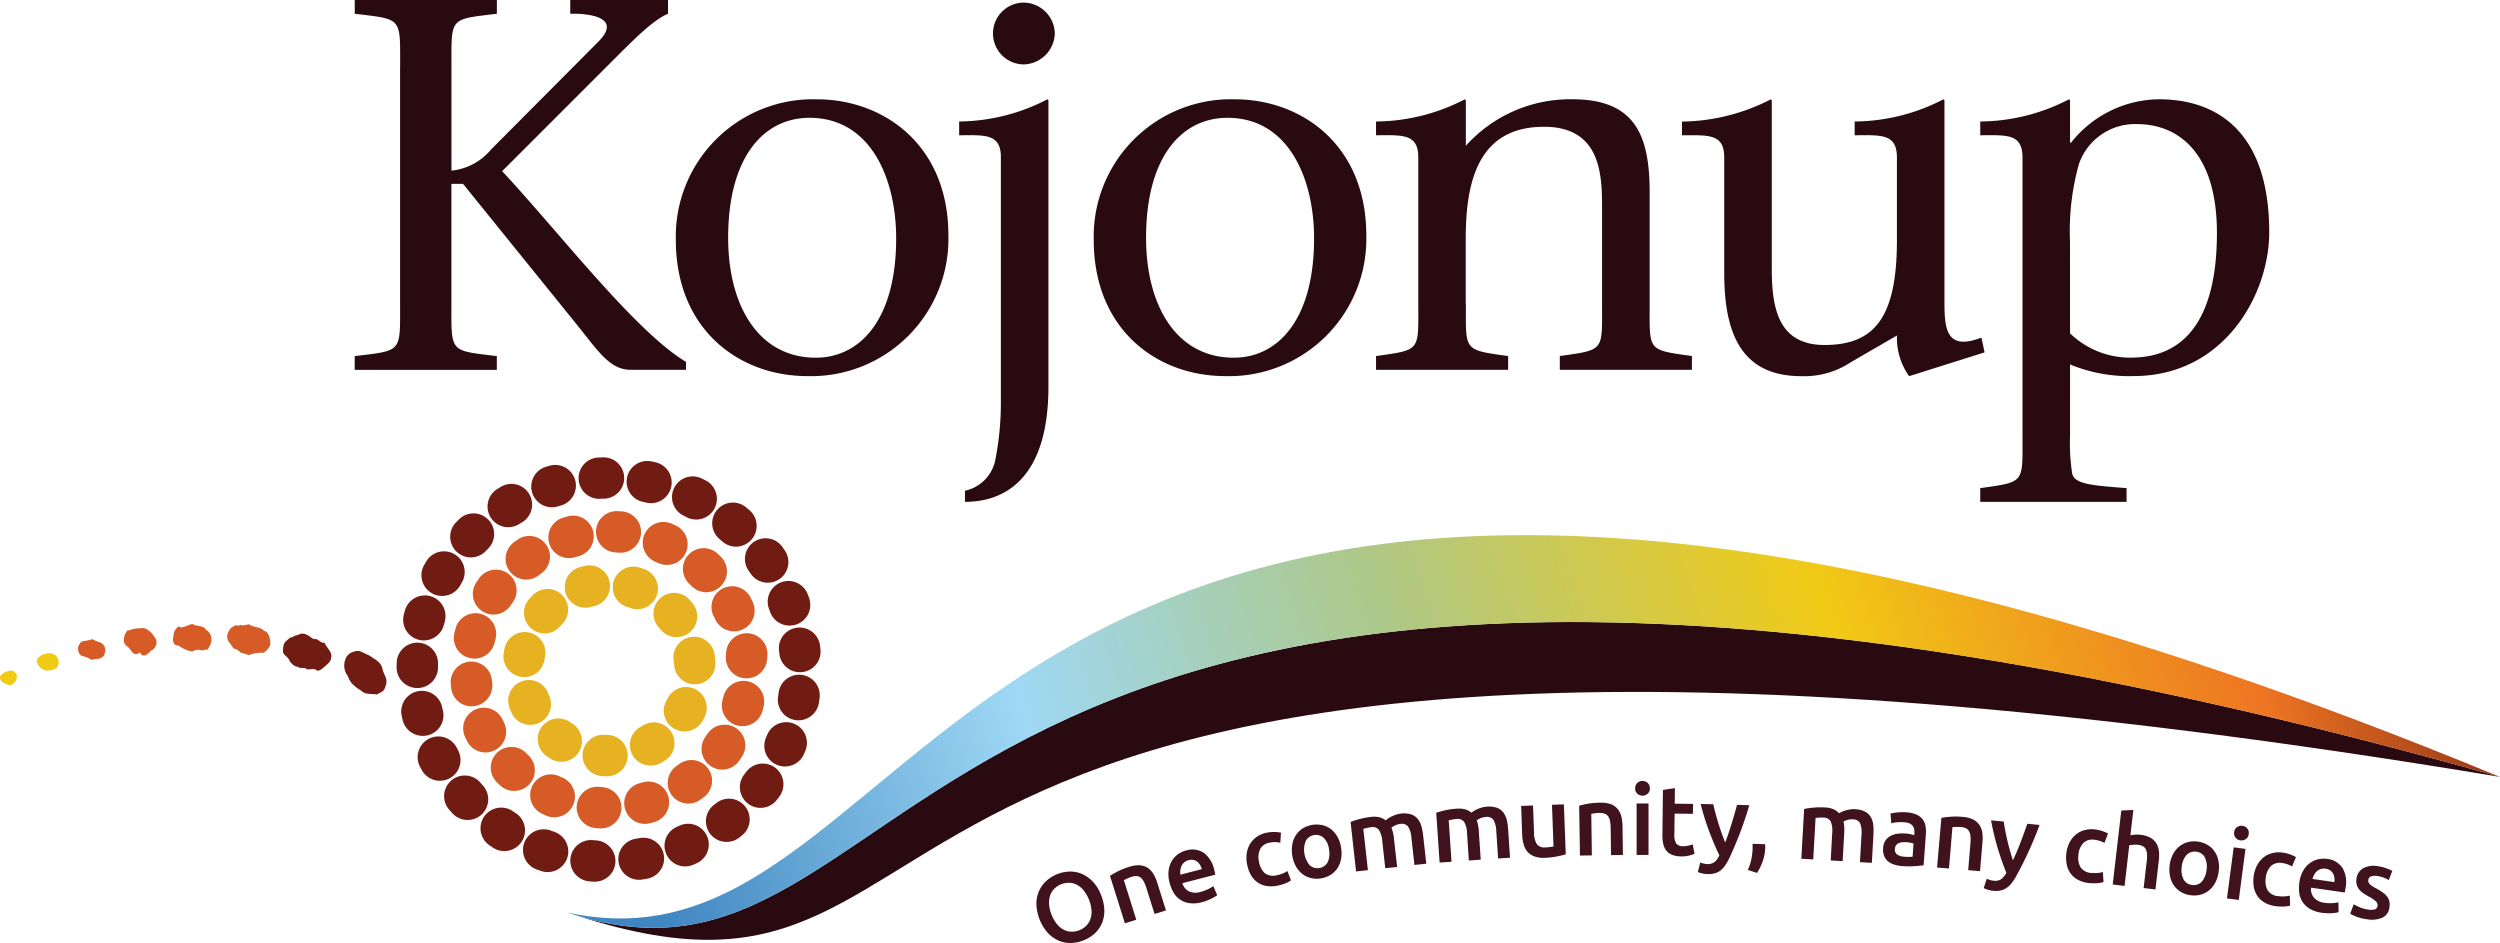 <svg xmlns="http://www.w3.org/2000/svg" xmlns:xlink="http://www.w3.org/1999/xlink" width="221.193" height="83.434" viewBox="0 0 221.193 83.434"><defs><linearGradient id="a" x1="-0.003" y1="0.541" x2="0.999" y2="0.388" gradientUnits="objectBoundingBox"><stop offset="0" stop-color="#4086c1"/><stop offset="0.215" stop-color="#9ed8f4"/><stop offset="0.414" stop-color="#adc889"/><stop offset="0.639" stop-color="#f1ca16"/><stop offset="0.846" stop-color="#ee7523"/><stop offset="1" stop-color="#711c12"/></linearGradient></defs><g transform="translate(-82.253 -82.03)"><g transform="translate(113.635 82.03)"><path d="M154.852,87.874c0-4.347.188-4.114-4.018-4.627V82.03H163.41v1.217c-4.205.513-4.018.279-4.018,4.627v9.253a5.238,5.238,0,0,0,3.505-1.872l9.532-9.578c2.055-2.105-.842-2.476-2.526-2.43V82.03h8.649v1.217c-1.355.563-3.13,2.384-5.048,4.3l-9.628,9.628c4.86,5.189,11.779,14.209,16.268,16.872v.7h-4.91c-1.821,0-2.851-1.638-4.768-4.018L160.417,98.3h-1.03V108.91c0,4.347-.188,4.114,4.018,4.627v1.217H150.83v-1.217c4.205-.513,4.018-.279,4.018-4.627V87.874Z" transform="translate(-150.83 -82.03)" fill="#290a11"/><path d="M212.92,113.663A12.143,12.143,0,0,1,225.4,101.23c5.844,0,11.637,3.972,11.637,12.058a12.15,12.15,0,0,1-12.479,12.433C218.576,125.726,212.92,121.658,212.92,113.663Zm19.495-.137c0-5.189-2.2-10.658-7.665-10.658-4.018,0-7.2,3.414-7.2,10.612,0,5.981,2.663,10.612,7.761,10.612C229.188,124.088,232.415,120.77,232.415,113.526Z" transform="translate(-184.507 -92.444)" fill="#290a11"/><path d="M271.393,96.237c0-2.151-1.451-1.963-3.693-1.963V93.056a17.22,17.22,0,0,0,7.807-1.963l.092.092v25.334c0,7.944-3.693,10.191-7.386,10.191v-.984a3.485,3.485,0,0,0,2.663-2.618,25.993,25.993,0,0,0,.513-5.423V96.237Zm2.009-13.7a2.786,2.786,0,0,1,2.759,2.709,2.818,2.818,0,0,1-2.709,2.759,2.734,2.734,0,0,1-.05-5.469Z" transform="translate(-214.218 -82.307)" fill="#290a11"/><path d="M293.72,113.663A12.143,12.143,0,0,1,306.2,101.23c5.844,0,11.637,3.972,11.637,12.058a12.15,12.15,0,0,1-12.479,12.433C299.376,125.726,293.72,121.658,293.72,113.663Zm19.495-.137c0-5.189-2.2-10.658-7.665-10.658-4.018,0-7.2,3.414-7.2,10.612,0,5.981,2.663,10.612,7.761,10.612C309.988,124.088,313.215,120.77,313.215,113.526Z" transform="translate(-228.331 -92.444)" fill="#290a11"/><path d="M356.249,119.314c0,4.206-.233,4.068,3.739,4.627v1.217H348.3v-1.217c3.972-.563,3.739-.421,3.739-4.627V106.368c0-2.151-1.451-1.963-3.739-1.963v-1.217a17.261,17.261,0,0,0,7.853-1.963l.092.092v4.018a12.428,12.428,0,0,1,9.441-4.114c5.7,0,6.823,3.414,6.823,8.274v9.816c0,4.206-.233,4.068,3.739,4.627v1.217H364.559v-1.217c3.972-.563,3.739-.421,3.739-4.627v-8.6c0-2.947-.188-7.056-5.144-7.056-5.981,0-6.919,5.144-6.919,9.958v5.7Z" transform="translate(-257.934 -92.438)" fill="#290a11"/><path d="M427.549,125.726a5.787,5.787,0,0,1-1.075-3.6l-4.114,2.384a7.438,7.438,0,0,1-4.347,1.217c-5.377,0-6.823-3.881-6.823-9.116V106.378c0-2.151-1.451-1.963-3.739-1.963V103.2a17.558,17.558,0,0,0,7.853-1.963l.092.092V116.19c0,3.505.563,6.777,4.672,6.777,4.347,0,6.4-2.338,6.4-9.253v-7.34c0-2.151-1.451-1.963-3.739-1.963v-1.217a17.261,17.261,0,0,0,7.853-1.963l.092.092v17.81c0,2.384.142,4.393,3.272,3.18l.279,1.309Z" transform="translate(-290.016 -92.444)" fill="#290a11"/><path d="M473.064,131a17.328,17.328,0,0,0,.188,3.318c.188.984,1.872,1.075,4.814,1.309v1.217H465.12v-1.217c3.972-.563,3.739-.421,3.739-4.626V106.368c0-2.151-1.451-1.963-3.739-1.963v-1.217a17.261,17.261,0,0,0,7.853-1.963l.092.092v3.739h.092a10.047,10.047,0,0,1,7.761-3.835c5.144,0,9.77,2.851,9.77,11.779,0,5.423-3.926,12.713-12.012,12.713a13.645,13.645,0,0,1-5.61-1.03Zm0-9.07a7.63,7.63,0,0,0,5.377,2.151c6.777,0,7.619-6.823,7.619-11.033,0-7.2-3.505-9.628-7.056-9.628a5.252,5.252,0,0,0-5.144,3.505,21.894,21.894,0,0,0-.8,6.823Z" transform="translate(-321.295 -92.438)" fill="#290a11"/></g><g transform="translate(132.43 129.377)"><g transform="translate(0 0)"><path d="M193.8,228.27c40.06,12.983,13.184-38.4,170.147-12.273C220.941,175.667,226.327,238.168,193.8,228.27Z" transform="translate(-192.931 -194.605)" fill="#290a11"/><path d="M362.916,206.89C224.263,149.555,226.464,226.449,191.9,218.88c.288.1.586.192.874.279C225.3,229.057,219.911,166.556,362.916,206.89Z" transform="translate(-191.9 -185.494)" fill="url(#a)"/></g></g><g transform="translate(82.253 122.497)"><path d="M176.461,208c-.041,0-.087,0-.133,0-.128-.009-.252-.018-.38-.032a1.83,1.83,0,0,1,.352-3.643c.1.009.188.018.284.023a1.83,1.83,0,0,1-.124,3.656Zm3.917-.165a1.828,1.828,0,0,1-.288-3.633l.3-.05a1.829,1.829,0,1,1,.636,3.6l-.352.06A2.174,2.174,0,0,1,180.378,207.834Zm-8.086-.682a1.869,1.869,0,0,1-.586-.1l-.352-.124a1.83,1.83,0,1,1,1.245-3.441l.279.1a1.831,1.831,0,0,1-.586,3.565Zm12.177-.5a1.83,1.83,0,0,1-.728-3.51l.265-.119a1.829,1.829,0,0,1,1.528,3.322l-.343.151A1.775,1.775,0,0,1,184.47,206.648Zm-16.007-1.359a1.825,1.825,0,0,1-1-.3c-.105-.069-.21-.142-.316-.211a1.829,1.829,0,0,1,2.078-3.011c.078.055.156.105.238.156a1.83,1.83,0,0,1-1,3.364Zm19.668-.81a1.828,1.828,0,0,1-1.13-3.267l.238-.188a1.829,1.829,0,0,1,2.3,2.842l-.284.224A1.8,1.8,0,0,1,188.13,204.479Zm-22.913-1.94a1.831,1.831,0,0,1-1.35-.595l-.243-.27a1.827,1.827,0,1,1,2.732-2.425l.2.224a1.834,1.834,0,0,1-.11,2.586A1.8,1.8,0,0,1,165.218,202.539Zm25.915-1.071a1.831,1.831,0,0,1-1.446-2.952l.178-.233a1.828,1.828,0,0,1,2.933,2.183c-.073.1-.146.2-.224.293A1.809,1.809,0,0,1,191.132,201.468Zm-28.372-2.4a1.829,1.829,0,0,1-1.615-.97l-.169-.32a1.83,1.83,0,0,1,3.258-1.666l.137.265a1.829,1.829,0,0,1-.755,2.476A1.8,1.8,0,0,1,162.76,199.07Zm30.537-1.263a1.868,1.868,0,0,1-.728-.151,1.828,1.828,0,0,1-.952-2.407l.114-.275a1.831,1.831,0,0,1,3.386,1.391l-.142.339A1.825,1.825,0,0,1,193.3,197.807ZM161.241,195.1a1.83,1.83,0,0,1-1.776-1.4l-.082-.357a1.83,1.83,0,0,1,3.574-.792l.069.293a1.83,1.83,0,0,1-1.35,2.21A2.036,2.036,0,0,1,161.241,195.1Zm33.251-1.373a2.042,2.042,0,0,1-.288-.023,1.831,1.831,0,0,1-1.519-2.1l.041-.288a1.829,1.829,0,1,1,3.624.49l-.055.371A1.831,1.831,0,0,1,194.491,193.725ZM160.76,190.87h-.018a1.83,1.83,0,0,1-1.812-1.849c0-.124,0-.252.009-.375a1.829,1.829,0,1,1,3.656.114l0,.293A1.83,1.83,0,0,1,160.76,190.87Zm33.855-1.4a1.832,1.832,0,0,1-1.821-1.661l-.032-.288a1.829,1.829,0,0,1,3.633-.421l.041.371a1.825,1.825,0,0,1-1.652,1.991A1.05,1.05,0,0,1,194.615,189.469Zm-33.273-2.814a1.926,1.926,0,0,1-.481-.064,1.832,1.832,0,0,1-1.286-2.247c.032-.119.064-.243.1-.361a1.83,1.83,0,1,1,3.51,1.039l-.078.284A1.835,1.835,0,0,1,161.342,186.655Zm32.354-1.313a1.828,1.828,0,0,1-1.721-1.213l-.1-.279a1.831,1.831,0,0,1,3.423-1.3c.046.114.087.229.128.348a1.83,1.83,0,0,1-1.107,2.338A2,2,0,0,1,193.7,185.342Zm-30.738-2.622a1.831,1.831,0,0,1-1.593-2.732c.059-.11.124-.215.188-.32a1.83,1.83,0,0,1,3.148,1.867l-.146.256A1.838,1.838,0,0,1,162.957,182.72Zm28.812-1.171a1.821,1.821,0,0,1-1.51-.8l-.174-.247a1.828,1.828,0,1,1,2.984-2.114l.206.3a1.831,1.831,0,0,1-.476,2.544A1.852,1.852,0,0,1,191.769,181.548ZM165.5,179.31a1.828,1.828,0,0,1-1.313-3.1l.252-.256a1.828,1.828,0,1,1,2.59,2.581l-.211.215A1.826,1.826,0,0,1,165.5,179.31Zm23.453-.952a1.835,1.835,0,0,1-1.2-.453l-.229-.2a1.831,1.831,0,1,1,2.37-2.791l.275.233a1.837,1.837,0,0,1-1.213,3.212Zm-20.144-1.721a1.828,1.828,0,0,1-.966-3.382l.316-.192a1.83,1.83,0,0,1,1.867,3.148l-.252.151A1.864,1.864,0,0,1,168.81,176.638Zm16.63-.677a1.829,1.829,0,0,1-.833-.2l-.261-.133a1.83,1.83,0,1,1,1.593-3.295l.334.165a1.833,1.833,0,0,1-.833,3.464Zm-12.763-1.085a1.83,1.83,0,0,1-.54-3.579c.119-.037.238-.073.357-.105a1.831,1.831,0,0,1,1.011,3.519l-.284.082A1.872,1.872,0,0,1,172.677,174.876Zm8.763-.362a1.688,1.688,0,0,1-.4-.046l-.288-.064a1.83,1.83,0,1,1,.723-3.588c.119.023.243.05.362.078a1.832,1.832,0,0,1-.4,3.62Zm-4.572-.384a1.829,1.829,0,0,1-.092-3.656c.128,0,.252-.014.38-.014a1.829,1.829,0,1,1,.1,3.656c-.1,0-.192,0-.284.009A.849.849,0,0,1,176.869,174.13Z" transform="translate(-123.841 -170.46)" fill="#711c12"/><path d="M182.68,208.906a.778.778,0,0,1-.105,0l-.38-.027a1.83,1.83,0,0,1,.307-3.647c.1.009.188.014.284.023a1.83,1.83,0,0,1-.105,3.656Zm3.89-.4a1.828,1.828,0,0,1-.481-3.592l.279-.078a1.83,1.83,0,1,1,1.039,3.51c-.119.037-.238.069-.362.1A2.085,2.085,0,0,1,186.57,208.507Zm-8.022-.581a1.83,1.83,0,0,1-.723-.151c-.119-.05-.233-.105-.352-.16a1.828,1.828,0,0,1,1.547-3.313c.082.041.169.078.256.114a1.83,1.83,0,0,1-.728,3.51Zm11.871-1.213a1.828,1.828,0,0,1-1.057-3.322l.233-.169a1.828,1.828,0,1,1,2.183,2.933c-.1.073-.2.146-.307.22A1.8,1.8,0,0,1,190.418,206.714ZM175,205.592a1.819,1.819,0,0,1-1.254-.5c-.1-.092-.192-.183-.284-.275a1.83,1.83,0,0,1,2.6-2.576c.064.064.128.128.192.188A1.83,1.83,0,0,1,175,205.592Zm18.41-1.885a1.806,1.806,0,0,1-1.043-.329,1.833,1.833,0,0,1-.458-2.549l.165-.238a1.83,1.83,0,1,1,3.052,2.018c-.069.105-.137.206-.21.311A1.828,1.828,0,0,1,193.411,203.707Zm-20.945-1.519a1.831,1.831,0,0,1-1.634-1.007c-.055-.114-.114-.229-.165-.343a1.829,1.829,0,1,1,3.309-1.56c.041.087.082.169.124.256a1.832,1.832,0,0,1-.81,2.457A1.774,1.774,0,0,1,172.466,202.188Zm22.744-2.325a1.875,1.875,0,0,1-.471-.059,1.83,1.83,0,0,1-1.3-2.238l.073-.284a1.829,1.829,0,1,1,3.556.856c-.027.124-.059.243-.091.366A1.831,1.831,0,0,1,195.21,199.863Zm-23.97-1.757a1.814,1.814,0,0,1-1.808-1.588c0-.014-.009-.064-.009-.078-.009-.087-.023-.2-.032-.316a1.829,1.829,0,0,1,3.643-.329l.027.256a1.843,1.843,0,0,1-1.6,2.041A1.785,1.785,0,0,1,171.24,198.106Zm.252-4.219a1.679,1.679,0,0,1-.421-.05,1.828,1.828,0,0,1-1.359-2.2c.027-.124.059-.247.092-.371a1.83,1.83,0,1,1,3.537.938l-.069.275A1.834,1.834,0,0,1,171.491,193.887Zm22.963-2.416a1.833,1.833,0,0,1-1.657-1.048c-.041-.082-.082-.169-.124-.252a1.829,1.829,0,1,1,3.263-1.652c.059.114.114.229.169.348a1.828,1.828,0,0,1-.874,2.435A1.848,1.848,0,0,1,194.455,191.47Zm-21.284-1.483a1.8,1.8,0,0,1-1-.3,1.829,1.829,0,0,1-.522-2.535c.069-.105.142-.211.215-.316a1.829,1.829,0,1,1,3,2.091c-.055.078-.11.156-.16.238A1.848,1.848,0,0,1,173.171,189.988ZM192,188.011a1.819,1.819,0,0,1-1.29-.535c-.069-.064-.133-.133-.2-.2a1.829,1.829,0,1,1,2.508-2.663c.092.087.183.174.275.265a1.824,1.824,0,0,1,0,2.586A1.787,1.787,0,0,1,192,188.011Zm-15.921-1.117a1.832,1.832,0,0,1-1.1-3.3c.1-.073.2-.151.307-.224a1.828,1.828,0,0,1,2.114,2.984l-.233.169A1.771,1.771,0,0,1,176.081,186.894Zm12.433-1.3a1.863,1.863,0,0,1-.76-.165l-.27-.119a1.832,1.832,0,0,1,1.455-3.363c.114.05.229.1.339.151a1.832,1.832,0,0,1-.764,3.5Zm-8.649-.6a1.828,1.828,0,0,1-.531-3.579l.38-.11a1.83,1.83,0,1,1,.938,3.537c-.087.023-.174.046-.261.073A1.746,1.746,0,0,1,179.866,184.986Zm4.549-.48c-.046,0-.1,0-.142,0l-.3-.023a1.829,1.829,0,0,1,.211-3.652l.366.023a1.831,1.831,0,0,1-.137,3.656Z" transform="translate(-129.511 -176.081)" fill="#d75b27"/><path d="M188.771,210.007h-.037c-.137,0-.279-.009-.416-.018a1.83,1.83,0,1,1,.238-3.652c.082,0,.165.009.252.009a1.831,1.831,0,0,1-.037,3.661Zm3.835-.943a1.829,1.829,0,0,1-.892-3.428c.073-.041.151-.082.224-.128a1.831,1.831,0,1,1,1.908,3.126c-.114.069-.233.137-.352.206A1.893,1.893,0,0,1,192.606,209.064Zm-7.9-.339a1.829,1.829,0,0,1-1.02-.311c-.11-.073-.215-.151-.325-.224a1.829,1.829,0,0,1,2.142-2.965c.073.055.146.105.22.156a1.827,1.827,0,0,1-1.016,3.345Zm10.905-2.686A1.83,1.83,0,0,1,194,203.33c.041-.073.078-.146.114-.22a1.83,1.83,0,0,1,3.286,1.611q-.089.185-.192.371A1.823,1.823,0,0,1,195.608,206.039Zm-13.646-.581a1.827,1.827,0,0,1-1.675-1.094c-.055-.128-.11-.256-.16-.389a1.83,1.83,0,0,1,3.418-1.309c.027.078.059.151.092.224a1.831,1.831,0,0,1-1.675,2.567Zm14.548-3.588a1.829,1.829,0,0,1-1.821-1.707c0-.082-.014-.165-.023-.247l-.023-.169a1.83,1.83,0,1,1,3.624-.513l.032.265c.018.142.027.279.037.421a1.832,1.832,0,0,1-1.7,1.949Zm-15.092-.641a2.032,2.032,0,0,1-.284-.023,1.835,1.835,0,0,1-1.528-2.091c.023-.137.046-.275.073-.407a1.828,1.828,0,0,1,3.583.728c-.018.082-.032.165-.046.247A1.819,1.819,0,0,1,181.417,201.23Zm13.481-3.537a1.827,1.827,0,0,1-1.432-.691c-.055-.069-.11-.137-.165-.2a1.83,1.83,0,1,1,2.773-2.389c.087.1.174.206.256.311a1.83,1.83,0,0,1-1.432,2.97Zm-11.669-.325a1.831,1.831,0,0,1-1.373-3.039l.288-.316a1.827,1.827,0,1,1,2.613,2.553c-.055.055-.11.114-.16.174A1.786,1.786,0,0,1,183.23,197.367Zm8.191-2.146a1.776,1.776,0,0,1-.609-.105c-.078-.027-.156-.05-.233-.073a1.83,1.83,0,1,1,1.053-3.505c.137.041.27.082.4.133a1.827,1.827,0,0,1-.613,3.551Zm-4.581-.128a1.83,1.83,0,0,1-.494-3.592c.128-.037.256-.069.384-.1a1.83,1.83,0,1,1,.865,3.556c-.087.023-.174.041-.261.069A1.865,1.865,0,0,1,186.84,195.093Z" transform="translate(-135.044 -181.79)" fill="#e6b222"/><g transform="translate(0 14.735)"><path d="M83.73,212.357c0,.279-.435.783-.778.595-.371-.11-.7-.325-.7-.627-.041-.16.334-.508.778-.595A.534.534,0,0,1,83.73,212.357Z" transform="translate(-82.253 -207.571)" fill="#f1ca16"/><path d="M91.3,209.168c-.082.6-.435.636-1,.7a1.015,1.015,0,0,1-.938-.828c-.027-.293.444-.668,1-.7A.8.8,0,0,1,91.3,209.168Z" transform="translate(-86.106 -205.732)" fill="#f1ca16"/><path d="M99.746,206.644c-.069.416-.178.549-.371.613-.229.165-.462.041-.86.188a2.2,2.2,0,0,0-.842-.352.7.7,0,0,1-.334-.682c-.059-.073.174-.535.371-.613a4.3,4.3,0,0,0,.86-.188c.288.146.6.233.842.352A.729.729,0,0,1,99.746,206.644Z" transform="translate(-90.43 -204.26)" fill="#d75b27"/><path d="M109.1,204.719c-.009.3-.22.668-.435.7-.339.371-.81.751-1.025.192-.572.435-.769-.169-1.011-.43-.265-.2-.476-.329-.407-.8.009-.3.284-.847.435-.7a2.015,2.015,0,0,1,1.025-.192c.462-.128.746.233,1.011.43C108.906,204.266,109.112,204.417,109.1,204.719Z" transform="translate(-95.248 -203.095)" fill="#d75b27"/><path d="M119.1,204.1c.069.133-.384,1.139-.5.8-.343.279-.572-.16-1.185.2a2.505,2.505,0,0,1-1.181-.513c-.389-.014-.632-.192-.48-.924a.981.981,0,0,1,.5-.8c.137.284.664-.092,1.185-.2.384.27.943.078,1.181.513A.952.952,0,0,1,119.1,204.1Z" transform="translate(-100.4 -202.66)" fill="#d75b27"/><path d="M130,204.358c0,.366-.146.494-.563.888a3.127,3.127,0,0,0-1.35.211,5.647,5.647,0,0,0-.732-.233,1.025,1.025,0,0,0-.613-.357c-.279-.471-.563-.645-.554-1.048-.06-.21.284-.874.563-.888.247-.3.293.064.59-.165.174.11.458.027.76-.046.435.32,1.034.2,1.345.59C129.871,203.393,129.986,204.029,130,204.358Z" transform="translate(-106.081 -202.693)" fill="#d75b27"/><path d="M141.24,206.506c-.014.453-.178.595-.627.979-.224.192-.513.435-.7.284-.174-.188-.5-.05-.81-.064-.224-.238-.618-.023-.833-.238-.3,0-.494-.238-.677-.43-.27-.659-.718-.5-.627-1.167.05-.558.174-.586.627-.979.146.027.444-.233.682-.224a.736.736,0,0,1,.833,0c.275.1.467.426.8.348.256.11.444.384.718.325C140.919,205.893,141.231,206.113,141.24,206.506Z" transform="translate(-111.922 -203.678)" fill="#711c12"/><path d="M152.482,211c-.133.467-.27.48-.8.755-.265-.124-.961.078-1.373-.362a3.568,3.568,0,0,1-.7-.517,1.719,1.719,0,0,1-.453-.746,1.509,1.509,0,0,1-.252-1.428,1.046,1.046,0,0,1,.8-.755.812.812,0,0,1,.654.027c.215.087.439.224.718.334.471.348,1.043.549,1.149,1.263C152.422,210.163,152.7,210.41,152.482,211Z" transform="translate(-118.368 -205.5)" fill="#711c12"/></g></g><g transform="translate(173.954 151.13)"><path d="M288.36,252.622a3.859,3.859,0,0,1,.288,1.359,2.888,2.888,0,0,1-.22,1.149,2.6,2.6,0,0,1-.645.9,3.323,3.323,0,0,1-.979.6,3.172,3.172,0,0,1-1.13.229,2.512,2.512,0,0,1-1.085-.215,2.976,2.976,0,0,1-.952-.686,4.072,4.072,0,0,1-1-2.54,2.777,2.777,0,0,1,.233-1.153,2.661,2.661,0,0,1,.65-.9,3.141,3.141,0,0,1,.97-.6,3.094,3.094,0,0,1,1.117-.224,2.6,2.6,0,0,1,1.085.22,2.976,2.976,0,0,1,.952.686A3.554,3.554,0,0,1,288.36,252.622Zm-4.384,1.73a3.186,3.186,0,0,0,.444.792,1.966,1.966,0,0,0,.581.513,1.552,1.552,0,0,0,.682.2,1.731,1.731,0,0,0,.755-.128,1.749,1.749,0,0,0,.631-.416,1.637,1.637,0,0,0,.362-.613,2,2,0,0,0,.078-.769,3.183,3.183,0,0,0-.215-.883,3.307,3.307,0,0,0-.444-.8,1.965,1.965,0,0,0-.581-.513,1.552,1.552,0,0,0-.682-.2,1.838,1.838,0,0,0-1.387.545,1.564,1.564,0,0,0-.362.618,2.1,2.1,0,0,0-.078.769A3.221,3.221,0,0,0,283.976,254.352Z" transform="translate(-282.64 -242.527)" fill="#3f121d"/><path d="M296.86,250.262a8.094,8.094,0,0,1,.7-.4,6.992,6.992,0,0,1,1.007-.4,2.493,2.493,0,0,1,.934-.133,1.459,1.459,0,0,1,.7.229,1.7,1.7,0,0,1,.5.535,3.605,3.605,0,0,1,.343.783l.769,2.444-1.007.316-.719-2.284a3.465,3.465,0,0,0-.233-.581,1.179,1.179,0,0,0-.275-.352.612.612,0,0,0-.352-.137,1.236,1.236,0,0,0-.458.069,3.773,3.773,0,0,0-.389.151c-.133.06-.233.105-.293.137l1.1,3.505-1.007.316Z" transform="translate(-290.353 -241.869)" fill="#3f121d"/><path d="M308.263,249.237a2.924,2.924,0,0,1-.092-1.066,2.3,2.3,0,0,1,.27-.847,2.045,2.045,0,0,1,.545-.609,2.188,2.188,0,0,1,.723-.343,1.86,1.86,0,0,1,1.565.2,2.517,2.517,0,0,1,.943,1.556c.014.055.027.119.046.192s.027.137.037.192l-2.91.75a1.209,1.209,0,0,0,.586.728,1.458,1.458,0,0,0,1.039.041,3.516,3.516,0,0,0,.664-.243,3.131,3.131,0,0,0,.448-.265l.348.8a1.765,1.765,0,0,1-.211.146,3.3,3.3,0,0,1-.316.169c-.119.059-.252.114-.394.169a4.479,4.479,0,0,1-.439.142,2.785,2.785,0,0,1-1.057.087,1.925,1.925,0,0,1-1.432-.915A3.533,3.533,0,0,1,308.263,249.237Zm2.846-1.217a1.446,1.446,0,0,0-.16-.384,1.024,1.024,0,0,0-.256-.284.812.812,0,0,0-.334-.146.856.856,0,0,0-.412.023.97.97,0,0,0-.389.192.927.927,0,0,0-.238.311,1.139,1.139,0,0,0-.105.38,1.692,1.692,0,0,0,0,.4Z" transform="translate(-296.479 -240.222)" fill="#3f121d"/><path d="M323.294,245.725a2.816,2.816,0,0,1-.027-.956,2.21,2.21,0,0,1,.3-.833,2.127,2.127,0,0,1,.6-.632,2.3,2.3,0,0,1,.888-.357,3.142,3.142,0,0,1,1.24,0l-.059.888a2.412,2.412,0,0,0-.43-.05,2.324,2.324,0,0,0-.494.041,1.167,1.167,0,0,0-.851.558,1.687,1.687,0,0,0-.11,1.135,1.739,1.739,0,0,0,.5,1,1.225,1.225,0,0,0,1.085.192,2.754,2.754,0,0,0,.512-.151,2.394,2.394,0,0,0,.421-.215l.311.828a2.209,2.209,0,0,1-.49.256,3.627,3.627,0,0,1-.7.206,2.708,2.708,0,0,1-1.03.018,1.913,1.913,0,0,1-.8-.352,2.087,2.087,0,0,1-.558-.664A3.287,3.287,0,0,1,323.294,245.725Z" transform="translate(-304.659 -238.375)" fill="#3f121d"/><path d="M336.369,243.492a2.913,2.913,0,0,1,0,1,2.2,2.2,0,0,1-.325.819,1.974,1.974,0,0,1-.609.59,2.252,2.252,0,0,1-.856.311,2.216,2.216,0,0,1-.906-.037,1.953,1.953,0,0,1-.755-.375,2.234,2.234,0,0,1-.558-.682,2.851,2.851,0,0,1-.311-.947,2.881,2.881,0,0,1,.009-.993,2.262,2.262,0,0,1,.329-.815,2.011,2.011,0,0,1,.609-.586,2.378,2.378,0,0,1,1.744-.27,1.932,1.932,0,0,1,.76.371,2.27,2.27,0,0,1,.558.677A2.671,2.671,0,0,1,336.369,243.492Zm-1.066.165a1.751,1.751,0,0,0-.453-1.016,1.032,1.032,0,0,0-1.606.252,2.142,2.142,0,0,0,.334,2.137,1.025,1.025,0,0,0,1.606-.252A1.83,1.83,0,0,0,335.3,243.657Z" transform="translate(-309.415 -237.594)" fill="#3f121d"/><path d="M346.191,241.771a2.233,2.233,0,0,0-.293-1.007.7.7,0,0,0-.7-.243,3.559,3.559,0,0,0-.38.069c-.137.032-.238.06-.307.078l.407,3.652-1.048.114-.485-4.379a7.374,7.374,0,0,1,.773-.252,6.9,6.9,0,0,1,1.025-.192,2,2,0,0,1,.778.037,1.506,1.506,0,0,1,.535.265,2.152,2.152,0,0,1,.224-.174,2.221,2.221,0,0,1,.311-.178,3.553,3.553,0,0,1,.375-.151,2.023,2.023,0,0,1,.407-.092,2.264,2.264,0,0,1,.888.055,1.308,1.308,0,0,1,.586.366,1.658,1.658,0,0,1,.343.627,4.746,4.746,0,0,1,.169.837l.284,2.544-1.048.114-.265-2.38a2.261,2.261,0,0,0-.288-1.007.7.7,0,0,0-.7-.243,1.317,1.317,0,0,0-.467.137,1.74,1.74,0,0,0-.32.2,2.239,2.239,0,0,1,.146.448,4.217,4.217,0,0,1,.082.517l.279,2.5-1.048.114Z" transform="translate(-315.59 -236.431)" fill="#3f121d"/><path d="M362.667,240.371a2.2,2.2,0,0,0-.247-1.016.7.7,0,0,0-.686-.275,3.226,3.226,0,0,0-.38.05c-.137.027-.243.046-.311.064l.247,3.67-1.052.069-.3-4.4a6.768,6.768,0,0,1,.782-.22,6.542,6.542,0,0,1,1.034-.146,2.225,2.225,0,0,1,.778.069,1.511,1.511,0,0,1,.522.288,1.975,1.975,0,0,1,.233-.165,2.321,2.321,0,0,1,.32-.165,3.083,3.083,0,0,1,.38-.133,2.042,2.042,0,0,1,.412-.073,2.251,2.251,0,0,1,.883.092,1.3,1.3,0,0,1,.567.389,1.716,1.716,0,0,1,.316.641,4.569,4.569,0,0,1,.133.842l.169,2.554-1.053.069-.16-2.389a2.272,2.272,0,0,0-.243-1.016.7.7,0,0,0-.691-.27,1.454,1.454,0,0,0-.471.114,1.692,1.692,0,0,0-.329.183,2.741,2.741,0,0,1,.128.453,4.354,4.354,0,0,1,.059.517l.169,2.512-1.052.069Z" transform="translate(-324.566 -235.717)" fill="#3f121d"/><path d="M380.3,241.971c-.2.06-.462.124-.787.188a6.716,6.716,0,0,1-1.066.119,2.346,2.346,0,0,1-.924-.124,1.5,1.5,0,0,1-.609-.412,1.688,1.688,0,0,1-.343-.654,3.653,3.653,0,0,1-.128-.847l-.091-2.554,1.052-.037.087,2.384a1.927,1.927,0,0,0,.252,1.039.829.829,0,0,0,.755.284c.128,0,.261-.014.4-.032a2.652,2.652,0,0,0,.316-.055l-.133-3.684,1.052-.037Z" transform="translate(-333.466 -235.482)" fill="#3f121d"/><path d="M387.57,237.49a7.993,7.993,0,0,1,.792-.178,6.993,6.993,0,0,1,1.08-.092,2.544,2.544,0,0,1,.934.137,1.425,1.425,0,0,1,.6.421,1.68,1.68,0,0,1,.325.659,3.724,3.724,0,0,1,.105.847l.037,2.563-1.053.014-.032-2.393a3.833,3.833,0,0,0-.055-.622,1.087,1.087,0,0,0-.165-.416.68.68,0,0,0-.3-.233,1.339,1.339,0,0,0-.458-.069,3.32,3.32,0,0,0-.416.032c-.146.018-.252.037-.32.05l.05,3.675-1.053.014Z" transform="translate(-339.552 -235.302)" fill="#3f121d"/><path d="M399.7,233.684a.611.611,0,0,1-.192.471.66.66,0,0,1-.453.174.675.675,0,0,1-.462-.174.6.6,0,0,1-.192-.471.624.624,0,0,1,.192-.481.675.675,0,0,1,.462-.174.66.66,0,0,1,.453.174A.624.624,0,0,1,399.7,233.684Zm-.119,5.89h-1.053v-4.558h1.053Z" transform="translate(-345.426 -233.03)" fill="#3f121d"/><path d="M403.72,234.57l1.057-.16-.014,1.377,1.62.018-.009.879-1.62-.018-.023,1.853a1.353,1.353,0,0,0,.165.787.689.689,0,0,0,.59.243,2.173,2.173,0,0,0,.513-.055,2.536,2.536,0,0,0,.352-.11l.165.837a3.731,3.731,0,0,1-.481.156,2.459,2.459,0,0,1-.7.073,2.2,2.2,0,0,1-.815-.142,1.2,1.2,0,0,1-.512-.384,1.511,1.511,0,0,1-.265-.6,3.6,3.6,0,0,1-.069-.805Z" transform="translate(-348.289 -233.779)" fill="#3f121d"/><path d="M415.073,237.58a32.624,32.624,0,0,1-1.757,4.659,5.113,5.113,0,0,1-.375.664,2.01,2.01,0,0,1-.421.453,1.449,1.449,0,0,1-.513.252,2.19,2.19,0,0,1-.65.064,2.381,2.381,0,0,1-.48-.064,1.314,1.314,0,0,1-.357-.124l.215-.837a1.674,1.674,0,0,0,.618.137.98.98,0,0,0,.65-.178,1.643,1.643,0,0,0,.421-.595q-.474-.968-.9-2.114a22.153,22.153,0,0,1-.755-2.425l1.121.027q.076.371.192.8c.078.288.16.577.252.874s.188.59.293.883.206.567.311.819c.2-.513.384-1.057.563-1.638s.339-1.139.485-1.684Z" transform="translate(-352 -235.438)" fill="#3f121d"/><path d="M421.7,245.211a1.362,1.362,0,0,1,.009.22c0,.046,0,.092,0,.137a3.906,3.906,0,0,1-.211,1.107,4.8,4.8,0,0,1-.512,1.071l-.819-.256a4.447,4.447,0,0,0,.32-.979,5.985,5.985,0,0,0,.105-.847c0-.069,0-.156,0-.261s0-.183,0-.233Z" transform="translate(-357.228 -239.615)" fill="#3f121d"/><path d="M433.257,240.428a2.219,2.219,0,0,0-.119-1.039.7.7,0,0,0-.65-.357,3.663,3.663,0,0,0-.384,0q-.213.014-.316.027l-.206,3.67-1.053-.059.247-4.4a6.9,6.9,0,0,1,.805-.119,6.538,6.538,0,0,1,1.043-.018,2.129,2.129,0,0,1,.764.165,1.424,1.424,0,0,1,.48.352,2.052,2.052,0,0,1,.252-.133,2.633,2.633,0,0,1,.339-.124,3.313,3.313,0,0,1,.394-.087,1.8,1.8,0,0,1,.416-.018,2.15,2.15,0,0,1,.865.2,1.294,1.294,0,0,1,.517.458,1.723,1.723,0,0,1,.233.677,4.675,4.675,0,0,1,.027.851l-.142,2.558-1.053-.059.133-2.393a2.293,2.293,0,0,0-.114-1.039.7.7,0,0,0-.65-.357,1.387,1.387,0,0,0-.481.055,1.575,1.575,0,0,0-.348.142,2.491,2.491,0,0,1,.069.467,4,4,0,0,1,0,.522l-.142,2.512-1.053-.059Z" transform="translate(-362.853 -235.792)" fill="#3f121d"/><path d="M448.4,239.075a2.629,2.629,0,0,1,.869.192,1.434,1.434,0,0,1,.545.407,1.365,1.365,0,0,1,.265.59,2.8,2.8,0,0,1,.037.741l-.2,2.755c-.165.023-.412.046-.741.073a7.539,7.539,0,0,1-1.112,0,3.2,3.2,0,0,1-.741-.133,1.541,1.541,0,0,1-.558-.293,1.218,1.218,0,0,1-.343-.48,1.571,1.571,0,0,1-.087-.7,1.33,1.33,0,0,1,.2-.65,1.224,1.224,0,0,1,.444-.407,1.779,1.779,0,0,1,.622-.2,3.436,3.436,0,0,1,.723-.023,3.551,3.551,0,0,1,.362.046,3.1,3.1,0,0,1,.4.105l.014-.174a1.3,1.3,0,0,0-.018-.352.7.7,0,0,0-.133-.3.73.73,0,0,0-.275-.215,1.247,1.247,0,0,0-.444-.1,3.643,3.643,0,0,0-.673,0,2.753,2.753,0,0,0-.5.087l-.069-.86a4.156,4.156,0,0,1,.59-.1A4.4,4.4,0,0,1,448.4,239.075ZM448.2,243a3.912,3.912,0,0,0,.741,0l.082-1.162a1.593,1.593,0,0,0-.247-.069,2.088,2.088,0,0,0-.362-.05,2.263,2.263,0,0,0-.352,0,1.083,1.083,0,0,0-.329.073.6.6,0,0,0-.243.178.541.541,0,0,0-.11.311.56.56,0,0,0,.2.535A1.319,1.319,0,0,0,448.2,243Z" transform="translate(-371.421 -236.301)" fill="#3f121d"/><path d="M457.161,240.02a7.5,7.5,0,0,1,.805-.1,6.2,6.2,0,0,1,1.085.014,2.458,2.458,0,0,1,.915.229,1.435,1.435,0,0,1,.558.476,1.611,1.611,0,0,1,.256.686,3.517,3.517,0,0,1,.018.856l-.215,2.553-1.048-.087.2-2.389a3.613,3.613,0,0,0,0-.627,1.111,1.111,0,0,0-.124-.43.63.63,0,0,0-.275-.261,1.217,1.217,0,0,0-.449-.11,4.208,4.208,0,0,0-.421-.009c-.146,0-.256.009-.325.018l-.307,3.661-1.053-.087Z" transform="translate(-377.096 -236.757)" fill="#3f121d"/><path d="M470.732,241.053a33.214,33.214,0,0,1-2.068,4.53,4.5,4.5,0,0,1-.421.636,1.86,1.86,0,0,1-.453.421,1.471,1.471,0,0,1-.526.215,2.3,2.3,0,0,1-.65.023,2.144,2.144,0,0,1-.476-.1,1.459,1.459,0,0,1-.348-.146l.27-.824a1.684,1.684,0,0,0,.609.178.96.96,0,0,0,.659-.133,1.6,1.6,0,0,0,.462-.563q-.4-1-.76-2.174a22.455,22.455,0,0,1-.59-2.471l1.117.105q.055.371.137.81c.06.293.124.586.192.888s.146.6.233.9.169.577.256.837q.35-.748.673-1.592c.215-.567.416-1.117.6-1.647Z" transform="translate(-381.977 -237.163)" fill="#3f121d"/><path d="M481.736,244.513a2.909,2.909,0,0,1,.256-.924,2.3,2.3,0,0,1,.526-.709,2.067,2.067,0,0,1,.76-.426,2.336,2.336,0,0,1,.956-.082,3.217,3.217,0,0,1,1.19.362l-.316.833a2.31,2.31,0,0,0-.4-.174,2.276,2.276,0,0,0-.485-.105,1.14,1.14,0,0,0-.975.284,1.659,1.659,0,0,0-.439,1.053,1.707,1.707,0,0,0,.188,1.1,1.214,1.214,0,0,0,.979.5,2.99,2.99,0,0,0,.535,0,2.4,2.4,0,0,0,.462-.082l.055.883a2.271,2.271,0,0,1-.54.1,3.572,3.572,0,0,1-.732-.009,2.672,2.672,0,0,1-.988-.284,1.909,1.909,0,0,1-.659-.572,2,2,0,0,1-.339-.8A3.13,3.13,0,0,1,481.736,244.513Z" transform="translate(-390.615 -238.088)" fill="#3f121d"/><path d="M490.73,245.224l.76-6.544,1.066-.05-.261,2.242a2.49,2.49,0,0,1,.416-.055,2.534,2.534,0,0,1,.458.009,2.372,2.372,0,0,1,.888.256,1.434,1.434,0,0,1,.526.49,1.675,1.675,0,0,1,.233.686,3.629,3.629,0,0,1-.009.86l-.293,2.544-1.048-.124.275-2.38a3.331,3.331,0,0,0,.023-.622,1.063,1.063,0,0,0-.11-.435.609.609,0,0,0-.261-.265,1.135,1.135,0,0,0-.439-.124,1.927,1.927,0,0,0-.43,0q-.22.021-.329.041l-.416,3.6Z" transform="translate(-395.504 -236.067)" fill="#3f121d"/><path d="M506.047,247.342a2.92,2.92,0,0,1-.279.956,2.222,2.222,0,0,1-.535.7,2.024,2.024,0,0,1-.746.4,2.283,2.283,0,0,1-.906.064,2.172,2.172,0,0,1-.86-.284,2,2,0,0,1-.622-.567,2.181,2.181,0,0,1-.352-.805,2.878,2.878,0,0,1-.037-1,2.79,2.79,0,0,1,.284-.952,2.161,2.161,0,0,1,.545-.691,1.984,1.984,0,0,1,.746-.394,2.222,2.222,0,0,1,.892-.059,2.273,2.273,0,0,1,.856.279,1.963,1.963,0,0,1,.627.567,2.228,2.228,0,0,1,.352.8A2.816,2.816,0,0,1,506.047,247.342Zm-1.075-.137a1.783,1.783,0,0,0-.156-1.1.942.942,0,0,0-.76-.494.953.953,0,0,0-.856.293,1.776,1.776,0,0,0-.421,1.03,1.827,1.827,0,0,0,.156,1.117.958.958,0,0,0,.76.5.945.945,0,0,0,.86-.3A1.823,1.823,0,0,0,504.971,247.2Z" transform="translate(-401.444 -239.352)" fill="#3f121d"/><path d="M513.863,248.25l-1.043-.137.595-4.517,1.043.137Zm.879-5.825a.6.6,0,0,1-.252.439.66.66,0,0,1-.471.114.652.652,0,0,1-.435-.233.6.6,0,0,1-.128-.49.61.61,0,0,1,.252-.448.678.678,0,0,1,.481-.114.642.642,0,0,1,.425.233A.6.6,0,0,1,514.742,242.425Z" transform="translate(-407.485 -237.725)" fill="#3f121d"/><path d="M517.953,248.919a2.816,2.816,0,0,1,.284-.915,2.229,2.229,0,0,1,.549-.7,2.016,2.016,0,0,1,.773-.4,2.361,2.361,0,0,1,.956-.055,3.227,3.227,0,0,1,1.176.4l-.343.824a2.422,2.422,0,0,0-.394-.183,2.172,2.172,0,0,0-.481-.119,1.164,1.164,0,0,0-.984.256,1.671,1.671,0,0,0-.467,1.039,1.74,1.74,0,0,0,.156,1.107,1.213,1.213,0,0,0,.966.531,2.621,2.621,0,0,0,.535.018,2.192,2.192,0,0,0,.467-.069l.027.883a2.2,2.2,0,0,1-.545.082,3.6,3.6,0,0,1-.732-.032,2.52,2.52,0,0,1-.979-.316,1.9,1.9,0,0,1-.641-.59,2,2,0,0,1-.316-.81A3.14,3.14,0,0,1,517.953,248.919Z" transform="translate(-410.252 -240.513)" fill="#3f121d"/><path d="M526.778,250.153a2.8,2.8,0,0,1,.325-1.016,2.164,2.164,0,0,1,.577-.677,1.994,1.994,0,0,1,.737-.352,2.131,2.131,0,0,1,.8-.041,1.866,1.866,0,0,1,1.368.787,2.52,2.52,0,0,1,.275,1.8c-.009.055-.018.124-.032.192s-.027.137-.041.192l-2.975-.426a1.217,1.217,0,0,0,.261.9,1.487,1.487,0,0,0,.943.439,3.416,3.416,0,0,0,.7.032,2.9,2.9,0,0,0,.517-.078l.014.874a1.528,1.528,0,0,1-.252.055,3.585,3.585,0,0,1-.357.037c-.133.009-.274.009-.426,0a4.024,4.024,0,0,1-.462-.041,2.769,2.769,0,0,1-1.011-.325,1.96,1.96,0,0,1-.654-.595,2.013,2.013,0,0,1-.316-.8A3.729,3.729,0,0,1,526.778,250.153Zm3.094-.032a1.62,1.62,0,0,0,0-.421,1.03,1.03,0,0,0-.128-.362.869.869,0,0,0-.252-.265.893.893,0,0,0-.389-.137.906.906,0,0,0-.435.032.919.919,0,0,0-.339.192,1.139,1.139,0,0,0-.243.307,1.785,1.785,0,0,0-.151.375Z" transform="translate(-415.037 -241.175)" fill="#3f121d"/><path d="M538.2,253.3a1.409,1.409,0,0,0,.618-.009.36.36,0,0,0,.243-.311.451.451,0,0,0-.146-.4,3.02,3.02,0,0,0-.618-.421,5.322,5.322,0,0,1-.49-.3,1.746,1.746,0,0,1-.371-.334,1.129,1.129,0,0,1-.215-.416,1.29,1.29,0,0,1-.018-.554,1.2,1.2,0,0,1,.6-.911,1.991,1.991,0,0,1,1.3-.174,3.786,3.786,0,0,1,.746.188,4.044,4.044,0,0,1,.522.224l-.316.815a2.517,2.517,0,0,0-.416-.206,2.623,2.623,0,0,0-.609-.156,1.068,1.068,0,0,0-.535.032.355.355,0,0,0-.247.3.517.517,0,0,0,.009.206.442.442,0,0,0,.11.178,1.533,1.533,0,0,0,.229.183,3.774,3.774,0,0,0,.357.206,5.927,5.927,0,0,1,.59.366,1.713,1.713,0,0,1,.38.366,1.055,1.055,0,0,1,.188.421,1.445,1.445,0,0,1,0,.526,1.128,1.128,0,0,1-.627.906,2.413,2.413,0,0,1-1.414.128,3.866,3.866,0,0,1-.943-.243,4.575,4.575,0,0,1-.485-.233l.311-.842a4.762,4.762,0,0,0,.531.265A2.728,2.728,0,0,0,538.2,253.3Z" transform="translate(-420.405 -241.929)" fill="#3f121d"/></g><path d="M224.542,204.466a1.828,1.828,0,0,0-1.931,1.721l-.018.288a1.83,1.83,0,0,0,1.675,1.972,1.792,1.792,0,0,0,.471-.023,1.83,1.83,0,0,0,1.5-1.652c.009-.124.018-.252.027-.375A1.835,1.835,0,0,0,224.542,204.466Z" transform="translate(-76.114 -66.405)" fill="#d75b27"/></g></svg>